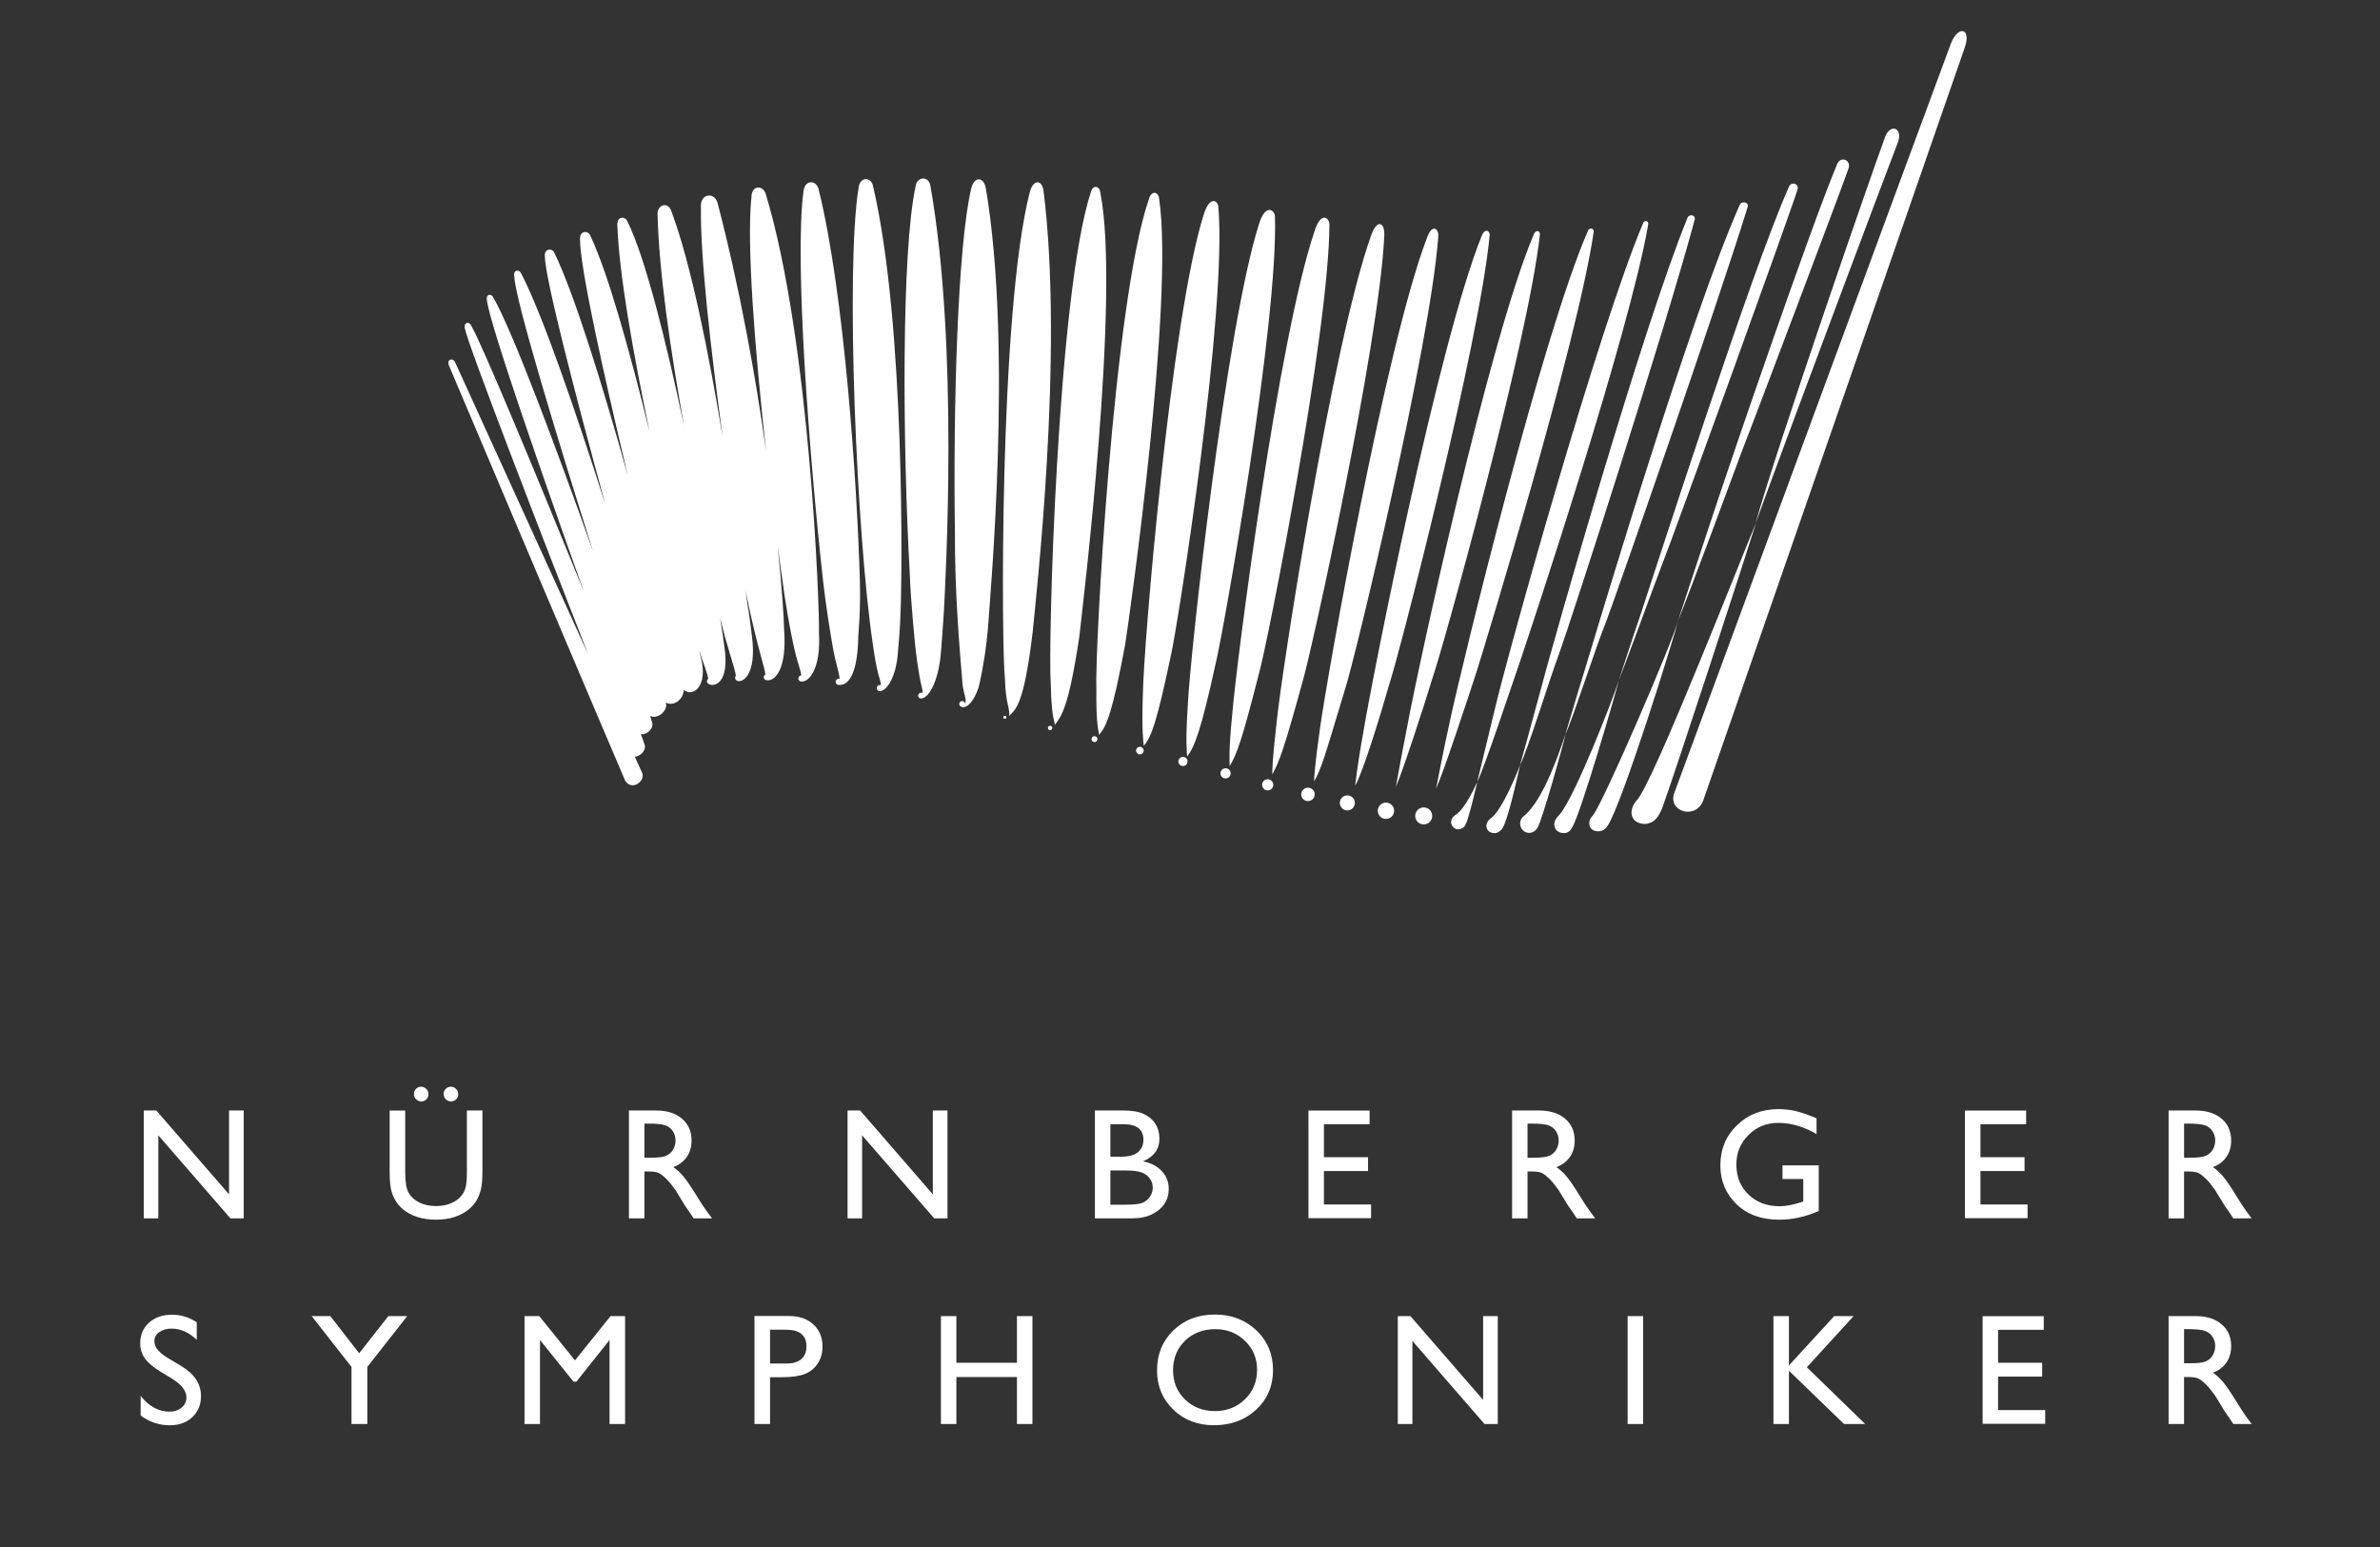 <?xml version="1.0" encoding="utf-8"?>
<!-- Generator: Adobe Illustrator 16.0.0, SVG Export Plug-In . SVG Version: 6.00 Build 0)  -->
<!DOCTYPE svg PUBLIC "-//W3C//DTD SVG 1.1//EN" "http://www.w3.org/Graphics/SVG/1.1/DTD/svg11.dtd">
<svg version="1.1" id="Ebene_1" xmlns="http://www.w3.org/2000/svg" xmlns:xlink="http://www.w3.org/1999/xlink" x="0px" y="0px"
	 width="200px" height="130px" viewBox="0 0 200 130" enable-background="new 0 0 200 130" xml:space="preserve">
<rect x="0" y="0" width="200" height="130" fill="#333333" stroke="none"/>
<g>
	<defs>
		<rect id="SVGID_1_" x="11.782" y="2.611" width="177.436" height="123.467"/>
	</defs>
	<clipPath id="SVGID_2_">
		<use xlink:href="#SVGID_1_"  overflow="visible"/>
	</clipPath>
	<path clip-path="url(#SVGID_2_)" fill="#FFFFFF" d="M87.688,16.013c-0.144-0.954-0.859-0.926-1.142,0.095
		c-2.623,10.169-2.38,38.818-2.1,40.875c0.051,2.227,0.503,2.722,0.33,3.193c0.559-0.558,1.257-0.819,2.006-7.08
		C86.997,50.628,89.435,29.844,87.688,16.013 M92.455,16.137c-0.083-0.544-0.615-0.584-0.767-0.055
		c-2.859,8.654-3.626,38.436-3.392,41.327c0.077,3.43,0.416,3.187,0.322,3.534c0.591-0.767,1.186-1.507,2.073-7.382
		C90.962,51.098,94.188,24.742,92.455,16.137 M97.406,16.682c-0.055-0.559-0.648-0.732-0.865,0.06
		C93.542,25.514,92,54.897,92.132,57.792c-0.036,3.197,0.195,3.603,0.231,3.967c0.617-0.749,1.099-1.75,2.188-7.591
		C94.944,51.658,98.674,25.346,97.406,16.682 M102.382,17.375c-0.029-0.496-0.726-1.012-1.244,0.704
		c-2.752,8.787-5.053,36.365-5.097,40.219c-0.112,3.194,0.046,4.012,0.074,4.377c0.637-0.733,1.093-1.956,2.317-7.767
		C98.988,52.353,103.135,26.249,102.382,17.375 M107.137,18.174c-0.017-0.499-0.774-1.129-1.327,0.619
		c-2.806,8.763-5.828,36.554-5.991,40.405c-0.211,3.191-0.075,4.014-0.059,4.378c0.626-0.819,1.166-2.197,2.387-7.777
		C102.782,53.259,107.434,27.097,107.137,18.174 M110.481,19.378c-3.105,9.167-6.635,36.78-6.928,40.622
		c-0.324,3.182-0.22,4.008-0.217,4.372c0.618-1.023,1.038-2.212,2.454-7.749c0.722-2.513,5.918-28.854,5.925-37.778
		C111.72,18.348,111.037,17.69,110.481,19.378 M106.915,65.077c0.586-1.05,1.003-2.186,2.52-7.702
		c0.761-2.503,6.454-28.423,6.889-37.505c0.079-1.285-0.648-1.466-1.122-0.035c-3.246,9.118-7.564,37.027-7.921,40.865
		C106.913,63.875,106.918,64.712,106.915,65.077 M110.427,65.662c0.615-1.03,0.938-2.237,2.593-7.713
		c0.826-2.484,7.169-28.918,7.836-37.989c0.107-0.726-0.503-1.223-0.929-0.003c-3.478,9.033-8.452,37.199-9.01,41.299
		C110.469,64.423,110.439,65.299,110.427,65.662 M125.184,19.751c0-0.394-0.398-0.557-0.643,0
		c-3.647,8.965-9.254,37.321-9.994,41.89c-0.574,3.175-0.594,3.997-0.67,4.382c0.632-1.021,2.237-6.29,2.9-8.628
		C117.612,54.875,124.341,28.806,125.184,19.751 M128.842,19.812c-3.756,8.92-9.785,36.769-10.604,41.326
		c-0.626,3.164-0.856,4.602-0.936,4.982c0.576-1.314,2.364-6.783,3.064-9.106c0.886-2.509,8.032-28.222,9.033-37.262
		C129.459,19.354,129.007,19.236,128.842,19.812 M133.924,19.473c0.034-0.3-0.392-0.418-0.503-0.028
		c-3.856,8.861-10.533,36.293-11.55,41.014c-0.696,3.151-1.105,5.441-1.197,5.821c0.607-1.302,2.604-7.375,3.362-9.686
		C124.87,53.963,132.603,28.623,133.924,19.473 M124.138,65.706c0.633-1.289,2.716-7.583,3.512-9.876
		c0.889-2.614,9.291-27.829,10.853-36.965c0.07-0.289-0.317-0.424-0.431-0.104c-3.769,8.945-11.35,36.119-12.453,40.824
		C124.858,62.719,124.236,65.331,124.138,65.706 M142.411,18.462c0.106-0.405-0.479-0.525-0.614-0.133
		c-3.78,9.241-11.258,35.522-12.48,40.198c-0.796,2.984-1.425,5.205-1.571,5.716c0-0.009,0.003-0.02,0.005-0.028
		c-0.048,0.25-1.522,3.947-2.489,4.561c-0.222,0.166-0.356,0.392-0.356,0.663c0.06,0.491,0.44,0.572,0.732,0.572
		c0.186,0,0.473-0.175,0.627-0.424c0.438-0.641,1.261-4.297,1.472-5.299c0.666-1.306,2.466-7.203,3.319-9.468
		C132.001,52.226,139.939,27.667,142.411,18.462 M131.542,61.718c0.641-1.346,2.515-7.251,3.441-9.515
		c0.968-2.597,9.061-25.718,11.884-34.823c0.123-0.412-0.576-0.545-0.7-0.093c-4.042,9.094-11.493,34.056-12.893,38.681
		C132.32,59.051,131.665,61.345,131.542,61.718 M136.028,57.184c0.548-1.356,2.641-7.109,3.546-9.491
		c1.032-2.571,11.377-31.189,11.476-31.776c0.167-0.496-0.582-0.727-0.75-0.15c-3.08,6.9-10.95,31.385-12.384,35.713
		C136.881,54.534,136.162,56.814,136.028,57.184 M146.413,37.819c0.78-1.941,8.789-23.17,8.918-23.647
		c0.289-0.711-0.718-1.178-1.001-0.256c-2.252,5.414-8.713,24.304-9.786,27.546c-0.784,2.311-3.417,10.369-3.518,10.647
		c0.002-0.009,0.011-0.019,0.014-0.026c-0.415,1.717-6.262,15.255-7.15,16.388c-0.07,0.136-0.339,0.293-0.339,0.704
		c0,0.526,0.451,0.731,0.884,0.675c0.255-0.035,0.476-0.175,0.628-0.407c1.253-1.798,5.771-16.398,5.978-17.363
		C141.761,50.376,145.766,39.583,146.413,37.819 M163.938,3.669c-0.076,0.155-23.232,62.944-23.232,62.944
		c-0.619,1.595,1.834,2.336,2.439,0.607c0.153-0.394,21.772-62.721,21.957-63.217C165.683,2.351,164.547,2.083,163.938,3.669
		 M159.47,12.009c0.514-1.299-0.736-1.794-1.16-0.209c-0.916,2.442-9.012,25.791-10.789,32.195
		C150.766,35.057,159.338,12.306,159.47,12.009 M84.439,60.149c-0.07,0-0.128,0.059-0.128,0.128c0,0.069,0.058,0.126,0.128,0.126
		c0.071,0,0.128-0.057,0.128-0.126C84.568,60.208,84.511,60.149,84.439,60.149 M88.245,60.99c-0.101,0-0.185,0.083-0.185,0.186
		c0,0.102,0.083,0.184,0.185,0.184c0.104,0,0.187-0.082,0.187-0.184C88.432,61.073,88.35,60.99,88.245,60.99 M91.973,61.862
		c-0.137,0-0.248,0.111-0.248,0.249c0,0.138,0.111,0.25,0.248,0.25c0.139,0,0.25-0.112,0.25-0.25
		C92.223,61.974,92.112,61.862,91.973,61.862 M95.787,62.757c-0.177,0-0.32,0.143-0.32,0.319s0.143,0.319,0.32,0.319
		c0.175,0,0.319-0.143,0.319-0.319S95.962,62.757,95.787,62.757 M99.407,63.605c-0.211,0-0.382,0.172-0.382,0.384
		s0.171,0.381,0.382,0.381c0.213,0,0.385-0.169,0.385-0.381S99.62,63.605,99.407,63.605 M102.989,64.559
		c-0.235,0-0.427,0.192-0.427,0.427c0,0.235,0.191,0.429,0.427,0.429c0.237,0,0.427-0.195,0.427-0.429
		C103.419,64.75,103.227,64.559,102.989,64.559 M106.528,65.483c-0.254,0-0.466,0.208-0.466,0.469c0,0.26,0.211,0.468,0.466,0.468
		c0.261,0,0.469-0.208,0.469-0.468C106.997,65.691,106.789,65.483,106.528,65.483 M109.914,66.19c-0.312,0-0.568,0.251-0.568,0.564
		c0,0.311,0.255,0.565,0.568,0.565c0.31,0,0.565-0.254,0.565-0.565C110.479,66.441,110.224,66.19,109.914,66.19 M113.223,66.839
		c-0.349,0-0.633,0.282-0.633,0.631c0,0.348,0.284,0.633,0.633,0.633c0.348,0,0.631-0.285,0.631-0.633
		C113.854,67.121,113.57,66.839,113.223,66.839 M116.467,67.445c-0.378,0-0.688,0.307-0.688,0.688c0,0.379,0.309,0.686,0.688,0.686
		s0.688-0.306,0.688-0.686C117.151,67.753,116.846,67.445,116.467,67.445 M119.641,67.85c-0.391,0-0.717,0.319-0.717,0.715
		c0,0.394,0.326,0.715,0.717,0.715c0.396,0,0.713-0.321,0.713-0.715C120.354,68.169,120.036,67.85,119.641,67.85 M128.029,68.602
		c-0.185,0.133-0.289,0.385-0.289,0.588c0,0.441,0.321,0.8,0.766,0.8c0.29,0,0.585-0.194,0.715-0.476
		c0.383-0.626,2.144-6.914,2.332-7.81C131.191,62.719,129.788,67.197,128.029,68.602 M137.563,67.227c-0.31,0.34-0.67,1-0.313,1.565
		c0.272,0.438,1.004,0.523,1.315,0.383c0.457-0.104,0.786-0.5,1.09-1.198c0.99-2.672,6.949-20.948,7.905-24.018
		C146.621,46.122,138.944,65.784,137.563,67.227 M122.249,68.522c-0.042,0.036-0.311,0.244-0.311,0.571
		c0,0.265,0.258,0.595,0.571,0.595c0.498,0,0.622-0.358,0.653-0.419c0.23-0.372,0.763-2.656,0.981-3.545
		C124.079,65.784,123.14,68.036,122.249,68.522 M131.08,68.428c-0.191,0.192-0.467,0.486-0.467,0.828
		c0,0.44,0.298,0.752,0.829,0.752c0.296,0,0.527-0.172,0.698-0.534c0.634-0.943,3.703-11.402,3.887-12.299
		C135.692,58.375,132.358,66.94,131.08,68.428 M81.62,15.818c-1.154,4.865-1.525,18.391-1.374,28.923
		c-0.027,4.854,0.398,9.904,0.608,12.36c0.027,1.042,0.433,1.659,0.25,2.036c-0.012-0.127-0.115-0.227-0.246-0.227
		c-0.139,0-0.248,0.112-0.248,0.251c0,0.117,0.083,0.213,0.195,0.237c-0.004,0.002-0.007,0.004-0.011,0.005
		c0.65,0.208,1.326-1.032,1.524-1.981c0.244-1.068,0.569-2.893,0.731-4.974c0.153-2.472,2.059-23.276-0.207-36.639
		C82.674,14.857,81.88,14.788,81.62,15.818 M76.955,15.594c-1.223,5.504-1.1,21.934-0.503,32.62
		c0.088,2.565,0.483,6.278,0.483,6.278s0.228,2.098,0.535,3.279c0.053,0.203,0.067,0.353,0.056,0.468
		c-0.035-0.021-0.076-0.035-0.122-0.035c-0.138,0-0.25,0.111-0.25,0.249c0,0.077,0.035,0.142,0.09,0.19
		c-0.001,0-0.001,0-0.002,0.001c0.005,0.002,0.011,0.003,0.016,0.007c0.041,0.031,0.089,0.052,0.145,0.052
		c0.026,0,0.051-0.007,0.075-0.015h0.001c0.008-0.003,0.019-0.005,0.027-0.008c0.587-0.124,1.387-1.481,1.57-3.946
		c0.058-0.772,0.178-2.214,0.243-3.336c0.117-2.476,1.278-22.226-1.143-35.828C77.999,14.741,77.075,14.871,76.955,15.594
		 M72.15,15.792c-1.114,6.754-0.17,29.282,1.211,38.433c0.125,0.906,0.269,1.741,0.447,2.427c0.115,0.388,0.212,0.695,0.217,0.926
		c-0.027-0.012-0.056-0.019-0.088-0.019c-0.142,0-0.264,0.118-0.264,0.261c0,0.072,0.031,0.137,0.079,0.184v0.002
		c0.049,0.049,0.115,0.08,0.186,0.08c0.04,0,0.074-0.011,0.107-0.024c0.521-0.11,1.24-1.179,1.404-3.141
		c0.07-0.834,0.209-2.301,0.228-3.569c0.122-2.466,0.416-23.983-2.298-35.659C73.253,14.844,72.248,14.804,72.15,15.792
		 M68.787,15.888c-0.187-0.745-1.11-0.82-1.256,0.117c-0.804,5.756,0.488,22.466,1.639,32.853c0.245,2.128,0.603,4.365,0.871,5.843
		c0.194,1.051,0.489,1.849,0.517,2.348c-0.025-0.008-0.045-0.015-0.072-0.015c-0.145,0-0.264,0.119-0.264,0.263
		c0,0.111,0.072,0.205,0.171,0.244c0,0,0,0.002-0.001,0.003c0.011,0.001,0.022,0.001,0.03,0.004c0.023,0.004,0.041,0.01,0.064,0.01
		c0.008,0,0.015-0.002,0.022-0.002c0.897,0.061,1.577-1.168,1.616-4.105c0.031-0.467,0.204-2.208,0.134-4.712
		C72.024,40.732,70.973,24.691,68.787,15.888 M64.328,16.229c-0.274-0.698-1.165-0.644-1.18,0.311
		c-0.422,3.91,0.281,12.845,1.227,21.343c-0.866-6.154-2.172-13.535-4.074-20.824c-0.271-0.97-1.457-0.777-1.401,0.288
		c-0.059,4.337,0.825,11.954,1.827,19.374c-1.137-6.864-2.631-14.482-4.304-18.958c-0.264-0.824-1.115-0.592-1.167,0.137
		c0.108,4.967,1.084,11.458,2.217,17.848c-1.491-7.051-3.242-14.105-4.745-17.135c-0.163-0.435-0.878-0.499-0.852,0.306
		c0.164,4.256,1.352,10.855,2.72,17.412c-1.633-6.66-3.465-13.288-4.983-16.521c-0.175-0.46-0.93-0.466-0.871,0.34
		c0.013,2.421,1.983,11.288,4.01,19.779c-2.102-7.479-4.484-15.267-6.197-18.742c-0.174-0.348-0.844-0.305-0.769,0.363
		c0.015,1.819,2.581,11.714,5.082,20.827c-2.46-7.716-5.265-15.933-7.074-19.402c-0.146-0.355-0.694-0.343-0.575,0.28
		c0.098,1.984,3.579,13.47,6.614,23.056c-3.098-8.686-6.791-18.594-8.394-21.34c-0.105-0.249-0.606-0.354-0.522,0.255
		c0.23,2.004,4.64,14.684,8.142,24.471c-3.886-9.557-8.703-21.14-9.477-22.355c-0.13-0.339-0.64-0.281-0.52,0.253
		c0.23,1.299,6.386,17.234,10.352,27.359c-4.62-10.142-11.101-24.363-11.172-24.519c-0.21-0.419-0.71-0.224-0.525,0.256
		c0.139,0.33,14.181,33.47,14.821,34.916c0.566,0.901,1.746,0.019,1.412-0.691c-0.067-0.147-0.279-0.615-0.605-1.33
		c0.523-0.026,1.025-0.602,0.795-1.089c-0.033-0.117-0.134-0.396-0.288-0.803c0.562,0.075,1.17-0.555,0.922-1.082
		c-0.024-0.079-0.073-0.235-0.14-0.444c0.633,0.297,1.524-0.435,1.32-1.134c0.611,0.353,1.45-0.19,1.511-1.052
		c0.797,0.629,2.07-0.333,1.418-2.786c-0.028-0.103-0.077-0.308-0.143-0.599c0.375,1.19,0.709,1.958,0.78,2.447
		c-0.066,0.045-0.113,0.118-0.113,0.204c0,0.108,0.067,0.198,0.161,0.233c0.409,0.262,1.805,0.002,1.289-3.239
		c-0.031-0.322-0.153-1.151-0.349-2.356c0.604,2.581,1.227,4.141,1.332,4.896c-0.041,0.045-0.069,0.105-0.069,0.172
		c0,0.068,0.028,0.13,0.071,0.174v0.008c0.361,0.377,1.834-0.172,1.331-3.803c-0.081-0.588-0.146-1.212-0.264-1.984
		c-0.047-0.233-0.136-0.853-0.264-1.772c0.484,2.493,0.97,4.323,1.293,5.543c0.197,0.745,0.35,1.239,0.383,1.565
		c-0.082,0.041-0.141,0.128-0.141,0.225c0,0.072,0.028,0.136,0.078,0.183c-0.002,0-0.002,0.001-0.002,0.001
		c0.006,0.006,0.013,0.007,0.021,0.011c0.043,0.032,0.095,0.059,0.155,0.059c0.002,0,0.002-0.002,0.005-0.002
		c0.585,0.102,1.747-0.728,1.445-4.419c0.003-0.6-0.148-3.125-0.531-6.867c0.207,1.559,0.411,3.03,0.609,4.356
		c0.348,2.251,0.71,4.102,1.028,5.215c0.178,0.617,0.319,1.018,0.347,1.306c-0.138,0.011-0.248,0.123-0.248,0.261
		c0,0.087,0.046,0.161,0.114,0.21c-0.002,0-0.002,0.002-0.004,0.002c0.004,0.001,0.009,0.001,0.01,0.003
		c0.042,0.028,0.089,0.047,0.143,0.047c0.009,0,0.017-0.006,0.026-0.006c0.617,0.045,1.618-1.099,1.444-4.041
		C68.891,51.284,68.07,28.507,64.328,16.229"/>
	<path clip-path="url(#SVGID_2_)" fill="#FFFFFF" d="M19.248,100.363l-6.114-7.045h-1.052v9.067h1.222v-6.981l6.061,6.981h1.114
		v-9.067h-1.231V100.363z M39.236,98.466c0,0.714-0.056,1.22-0.169,1.513c-0.112,0.297-0.295,0.55-0.55,0.766
		c-0.484,0.402-1.111,0.604-1.88,0.604c-0.538,0-1.008-0.1-1.405-0.301c-0.397-0.2-0.695-0.47-0.887-0.803
		c-0.197-0.334-0.294-0.925-0.294-1.779v-5.146h-1.306v5.137c0,0.732,0.048,1.269,0.145,1.612c0.096,0.341,0.22,0.63,0.37,0.862
		c0.148,0.24,0.33,0.453,0.545,0.641c0.715,0.615,1.663,0.922,2.843,0.922c1.159,0,2.099-0.309,2.816-0.927
		c0.215-0.188,0.398-0.396,0.547-0.636c0.148-0.235,0.275-0.53,0.376-0.886c0.103-0.354,0.153-0.879,0.153-1.578v-5.149h-1.306
		v5.149H39.236z M34.961,91.497c-0.12,0.12-0.178,0.267-0.178,0.438c0,0.166,0.06,0.315,0.182,0.437
		c0.121,0.123,0.267,0.186,0.439,0.186c0.168,0,0.31-0.061,0.426-0.177c0.116-0.12,0.176-0.265,0.176-0.438
		c0-0.171-0.064-0.319-0.185-0.438c-0.124-0.123-0.269-0.184-0.436-0.184C35.221,91.32,35.079,91.381,34.961,91.497 M37.461,91.497
		c-0.121,0.12-0.179,0.267-0.179,0.438c0,0.166,0.061,0.315,0.181,0.437c0.12,0.123,0.267,0.186,0.441,0.186
		c0.168,0,0.31-0.061,0.426-0.177c0.118-0.12,0.175-0.265,0.175-0.438c0-0.171-0.061-0.319-0.184-0.438
		c-0.124-0.123-0.269-0.184-0.439-0.184C37.721,91.32,37.578,91.381,37.461,91.497 M54.152,102.384v-3.942h0.337
		c0.421,0,0.723,0.049,0.904,0.145c0.178,0.098,0.379,0.257,0.601,0.476s0.467,0.52,0.736,0.89l0.434,0.707l0.402,0.662l0.25,0.357
		c0.041,0.053,0.066,0.088,0.079,0.109l0.396,0.597h1.544l-0.479-0.648c-0.191-0.258-0.444-0.646-0.759-1.16
		c-0.502-0.818-0.891-1.39-1.168-1.721c-0.277-0.329-0.558-0.585-0.849-0.777c0.493-0.19,0.873-0.478,1.138-0.863
		c0.264-0.384,0.396-0.842,0.396-1.366c0-0.776-0.268-1.393-0.807-1.846c-0.536-0.456-1.265-0.684-2.183-0.684h-2.27v9.065H54.152z
		 M55.902,94.562c0.272,0.096,0.486,0.261,0.639,0.493c0.15,0.23,0.227,0.489,0.227,0.775c0,0.29-0.071,0.551-0.206,0.779
		c-0.137,0.228-0.324,0.397-0.568,0.509c-0.244,0.114-0.693,0.17-1.35,0.17h-0.492v-2.867h0.389
		C55.174,94.421,55.628,94.47,55.902,94.562 M78.39,100.363l-6.111-7.045h-1.055v9.067h1.222v-6.981l6.063,6.981h1.112v-9.067H78.39
		V100.363z M96.807,102.041c0.465-0.229,0.81-0.524,1.05-0.888c0.241-0.36,0.357-0.773,0.357-1.24c0-0.584-0.196-1.084-0.585-1.502
		c-0.393-0.418-0.919-0.694-1.582-0.816c0.919-0.389,1.384-1.025,1.384-1.918c0-0.464-0.111-0.871-0.331-1.225
		c-0.22-0.354-0.544-0.631-0.961-0.83c-0.42-0.201-1.005-0.304-1.753-0.304h-2.377v9.065h3.071
		C95.771,102.384,96.35,102.273,96.807,102.041 M96.085,95.778c0,0.422-0.146,0.763-0.439,1.028
		c-0.291,0.264-0.782,0.396-1.475,0.396h-0.862v-2.73h1.113C95.531,94.473,96.085,94.909,96.085,95.778 M95.935,98.525
		c0.3,0.112,0.53,0.283,0.69,0.515c0.165,0.229,0.246,0.482,0.246,0.758c0,0.27-0.078,0.521-0.231,0.754
		c-0.154,0.234-0.358,0.404-0.611,0.516c-0.252,0.111-0.73,0.167-1.442,0.167h-1.278v-2.878h1.212
		C95.165,98.356,95.636,98.413,95.935,98.525 M109.954,102.37h5.262v-1.153h-3.961v-2.812h3.704v-1.161h-3.704v-2.769h3.838v-1.153
		h-5.14L109.954,102.37L109.954,102.37z M128.363,102.384v-3.942h0.339c0.422,0,0.722,0.049,0.904,0.145
		c0.18,0.098,0.378,0.257,0.599,0.476c0.222,0.219,0.471,0.52,0.735,0.89l0.435,0.707l0.402,0.662l0.255,0.357
		c0.035,0.053,0.064,0.088,0.078,0.109l0.395,0.597h1.544l-0.48-0.648c-0.192-0.258-0.446-0.646-0.761-1.16
		c-0.501-0.818-0.888-1.39-1.167-1.721c-0.275-0.329-0.56-0.585-0.849-0.777c0.492-0.19,0.872-0.478,1.136-0.863
		c0.266-0.384,0.398-0.842,0.398-1.366c0-0.776-0.271-1.393-0.807-1.846c-0.537-0.456-1.268-0.684-2.184-0.684h-2.269v9.065H128.363
		z M130.114,94.562c0.273,0.096,0.484,0.261,0.637,0.493c0.153,0.23,0.229,0.489,0.229,0.775c0,0.29-0.069,0.551-0.203,0.779
		c-0.138,0.228-0.324,0.397-0.571,0.509c-0.243,0.114-0.694,0.17-1.347,0.17h-0.496v-2.867h0.388
		C129.387,94.421,129.838,94.47,130.114,94.562 M149.791,99.079h1.744v1.89l-0.122,0.036c-0.722,0.241-1.34,0.359-1.859,0.359
		c-1.067,0-1.943-0.326-2.618-0.981c-0.683-0.65-1.022-1.493-1.022-2.524c0-0.982,0.34-1.812,1.022-2.484
		c0.675-0.679,1.512-1.015,2.502-1.015c1.062,0,2.135,0.312,3.214,0.939v-1.326c-0.7-0.292-1.282-0.492-1.738-0.603
		c-0.46-0.108-0.942-0.166-1.454-0.166c-1.401,0-2.568,0.45-3.493,1.353c-0.934,0.898-1.398,2.027-1.398,3.382
		c0,1.284,0.448,2.366,1.346,3.245c0.897,0.872,2.098,1.312,3.601,1.312c1.099,0,2.205-0.244,3.32-0.727v-3.841h-3.044
		L149.791,99.079L149.791,99.079z M165.125,102.37h5.258v-1.153h-3.957v-2.812h3.704v-1.161h-3.704v-2.769h3.837v-1.153h-5.141
		v9.049H165.125z M183.535,102.384v-3.942h0.335c0.423,0,0.724,0.049,0.903,0.145c0.182,0.098,0.381,0.257,0.602,0.476
		c0.222,0.219,0.471,0.52,0.734,0.89l0.434,0.707l0.405,0.662l0.253,0.357c0.037,0.053,0.064,0.088,0.077,0.109l0.395,0.597h1.542
		l-0.479-0.648c-0.192-0.258-0.441-0.646-0.757-1.16c-0.502-0.818-0.892-1.39-1.167-1.721c-0.277-0.329-0.562-0.585-0.852-0.777
		c0.492-0.19,0.874-0.478,1.137-0.863c0.267-0.384,0.396-0.842,0.396-1.366c0-0.776-0.267-1.393-0.806-1.846
		c-0.536-0.456-1.266-0.684-2.182-0.684h-2.271v9.065H183.535z M185.286,94.562c0.274,0.096,0.483,0.261,0.637,0.493
		c0.147,0.23,0.229,0.489,0.229,0.775c0,0.29-0.07,0.551-0.204,0.779c-0.137,0.228-0.328,0.397-0.571,0.509
		c-0.244,0.114-0.694,0.17-1.351,0.17h-0.489v-2.867h0.386C184.555,94.421,185.013,94.47,185.286,94.562"/>
	<path clip-path="url(#SVGID_2_)" fill="#FFFFFF" d="M15.666,117.433c0,0.341-0.134,0.625-0.405,0.853
		c-0.271,0.227-0.607,0.339-1.014,0.339c-0.917,0-1.729-0.439-2.427-1.324v1.644c0.736,0.554,1.549,0.826,2.443,0.826
		c0.779,0,1.412-0.226,1.897-0.681c0.485-0.454,0.729-1.045,0.729-1.774c0-1.019-0.551-1.861-1.656-2.523l-0.987-0.59
		c-0.446-0.26-0.767-0.509-0.97-0.747c-0.203-0.237-0.303-0.489-0.303-0.761c0-0.305,0.138-0.558,0.409-0.751
		c0.273-0.194,0.621-0.296,1.045-0.296c0.751,0,1.454,0.314,2.107,0.941v-1.473c-0.63-0.422-1.325-0.637-2.081-0.637
		c-0.792,0-1.435,0.226-1.93,0.668c-0.493,0.447-0.742,1.028-0.742,1.742c0,0.476,0.131,0.895,0.392,1.261
		c0.26,0.365,0.699,0.737,1.315,1.114l0.986,0.6C15.268,116.359,15.666,116.883,15.666,117.433 M30.183,113.72l-2.425-3.124h-1.567
		l3.347,4.271v4.796h1.328v-4.796l3.355-4.271h-1.583L30.183,113.72z M48.319,114.317l-3.005-3.722h-1.237v9.067h1.301v-7.056
		l2.817,3.501h0.241l2.786-3.501v7.056h1.306v-9.067h-1.219L48.319,114.317z M64.709,119.663v-3.93h0.958
		c0.858,0,1.514-0.094,1.972-0.275c0.457-0.186,0.819-0.479,1.082-0.885c0.263-0.407,0.396-0.875,0.396-1.403
		c0-0.786-0.256-1.416-0.771-1.881c-0.515-0.47-1.205-0.701-2.07-0.701h-2.875v9.075H64.709z M67.769,113.136
		c0,0.467-0.142,0.819-0.426,1.068c-0.286,0.251-0.691,0.375-1.217,0.375h-1.417v-2.838h1.339
		C67.195,111.741,67.769,112.206,67.769,113.136 M85.458,114.516h-5.09v-3.92h-1.299v9.067h1.299v-3.947h5.09v3.947h1.3v-9.067h-1.3
		V114.516z M98.606,111.796c-0.917,0.886-1.376,2.009-1.376,3.362c0,1.318,0.457,2.418,1.365,3.296
		c0.911,0.879,2.048,1.313,3.414,1.313c1.432,0,2.617-0.435,3.556-1.313c0.941-0.876,1.411-1.984,1.411-3.32
		c0-1.337-0.466-2.452-1.397-3.338c-0.93-0.886-2.095-1.331-3.497-1.331C100.682,110.465,99.524,110.91,98.606,111.796
		 M104.622,112.678c0.677,0.657,1.016,1.468,1.016,2.428c0,0.987-0.339,1.814-1.016,2.477c-0.674,0.664-1.518,0.995-2.53,0.995
		c-1.003,0-1.842-0.326-2.512-0.976c-0.667-0.647-1.004-1.467-1.004-2.443c0-1.01,0.334-1.84,1.001-2.488
		c0.667-0.647,1.519-0.977,2.554-0.977C103.12,111.693,103.948,112.023,104.622,112.678 M124.632,117.638l-6.111-7.042h-1.058v9.067
		h1.226v-6.982l6.06,6.982h1.114v-9.067h-1.23V117.638z M136.777,119.663h1.299v-9.067h-1.299V119.663z M150.33,114.744v-4.148
		h-1.301v9.067h1.301v-4.477l4.629,4.477h1.778l-4.901-4.766l3.933-4.302h-1.631L150.33,114.744z M166.61,119.646h5.256v-1.149
		h-3.961v-2.816h3.705v-1.163h-3.705v-2.767h3.838v-1.151h-5.136v9.047H166.61z M183.533,119.663v-3.947h0.337
		c0.423,0,0.724,0.049,0.903,0.146c0.182,0.099,0.381,0.256,0.604,0.475c0.22,0.222,0.464,0.52,0.732,0.889l0.438,0.707l0.399,0.664
		l0.251,0.359c0.043,0.049,0.064,0.087,0.081,0.108l0.395,0.598h1.542l-0.479-0.646c-0.188-0.262-0.443-0.646-0.757-1.164
		c-0.502-0.817-0.895-1.391-1.167-1.719c-0.279-0.326-0.562-0.588-0.852-0.778c0.492-0.189,0.875-0.477,1.137-0.862
		c0.263-0.386,0.396-0.844,0.396-1.37c0-0.773-0.267-1.39-0.806-1.843c-0.536-0.455-1.266-0.683-2.182-0.683h-2.271v9.067H183.533z
		 M185.286,111.839c0.274,0.096,0.483,0.258,0.637,0.49c0.153,0.231,0.229,0.489,0.229,0.778s-0.07,0.548-0.204,0.774
		c-0.137,0.229-0.328,0.398-0.571,0.513c-0.244,0.112-0.694,0.167-1.351,0.167h-0.491v-2.868h0.388
		C184.555,111.693,185.01,111.744,185.286,111.839"/>
</g>
</svg>
